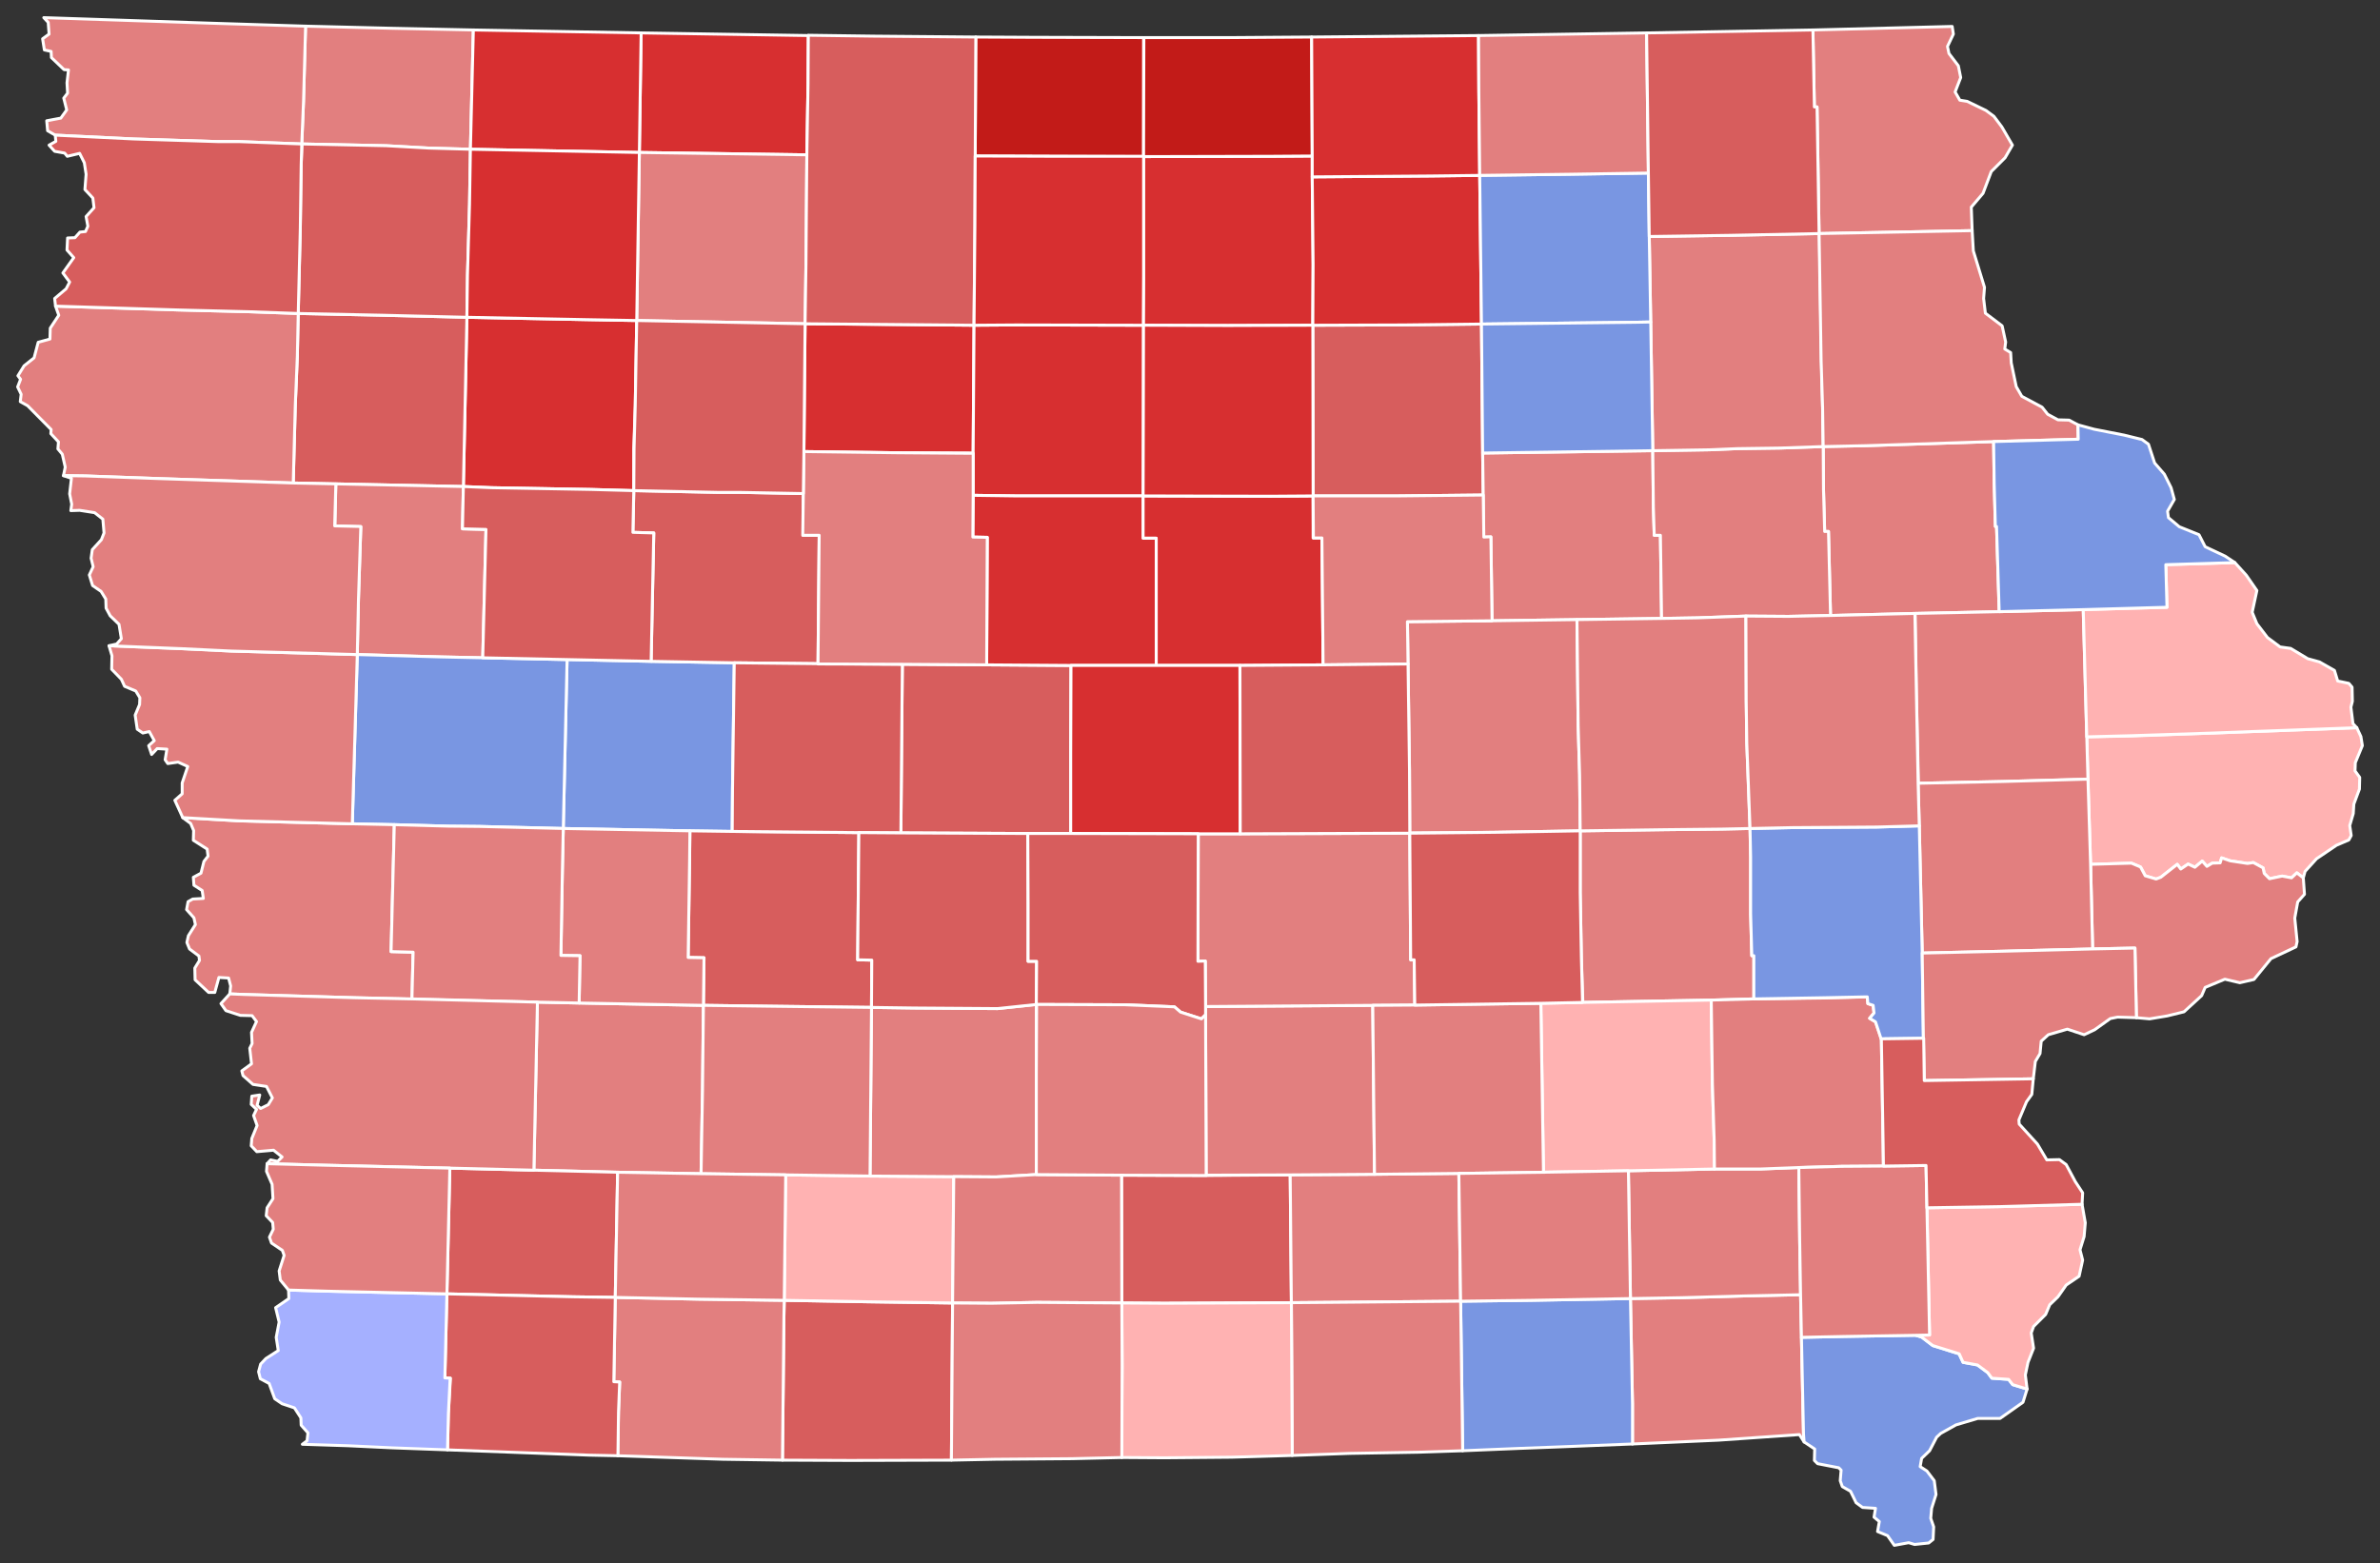 <?xml version="1.0" encoding="UTF-8" standalone="no"?>
<svg
   version="1.2"
   viewBox="0 0 810 532"
   width="810"
   height="532"
   id="svg1"
   sodipodi:docname="1903 Iowa gubernatorial election results map by county.svg"
   inkscape:version="1.3.2 (091e20e, 2023-11-25, custom)"
   xmlns:inkscape="http://www.inkscape.org/namespaces/inkscape"
   xmlns:sodipodi="http://sodipodi.sourceforge.net/DTD/sodipodi-0.dtd"
   xmlns="http://www.w3.org/2000/svg"
   xmlns:svg="http://www.w3.org/2000/svg"
   xmlns:rdf="http://www.w3.org/1999/02/22-rdf-syntax-ns#"
   xmlns:cc="http://creativecommons.org/ns#"
   xmlns:dc="http://purl.org/dc/elements/1.1/">
  <rect x="0" y="0" width="810" height="532" fill="#333333" stroke="none"/>
  <defs
     id="defs1" />
  <sodipodi:namedview
     id="namedview1"
     pagecolor="#ffffff"
     bordercolor="#000000"
     borderopacity="0.25"
     inkscape:showpageshadow="2"
     inkscape:pageopacity="0.0"
     inkscape:pagecheckerboard="0"
     inkscape:deskcolor="#d1d1d1"
     inkscape:zoom="0.93058744"
     inkscape:cx="404.58315"
     inkscape:cy="266.49833"
     inkscape:window-width="1920"
     inkscape:window-height="970"
     inkscape:window-x="-12"
     inkscape:window-y="-12"
     inkscape:window-maximized="1"
     inkscape:current-layer="svg1" />
  <title
     id="title1">Iowa_Presidential_Election_Results_2020-svg</title>
  <style
     id="style1">
		.s0 { opacity: .9;fill: #d40000;stroke: #ffffff;stroke-linecap: round;stroke-linejoin: round } 
		.s1 { fill: #cc2f4a;stroke: #ffffff;stroke-linecap: round;stroke-linejoin: round } 
		.s2 { fill: #e27f90;stroke: #ffffff;stroke-linecap: round;stroke-linejoin: round } 
		.s3 { fill: #aa0000;stroke: #ffffff;stroke-linecap: round;stroke-linejoin: round } 
		.s4 { fill: #86b6f2;stroke: #ffffff;stroke-linecap: round;stroke-linejoin: round } 
		.s5 { fill: #f2b3be;stroke: #ffffff;stroke-linecap: round;stroke-linejoin: round } 
		.s6 { fill: #1666cb;stroke: #ffffff;stroke-linecap: round;stroke-linejoin: round } 
		.s7 { fill: #d40000;stroke: #ffffff;stroke-linecap: round;stroke-linejoin: round } 
	</style>
  <g
     id="g1023">
    <path
       id="Ringgold"
       class="s0"
       d="m266.9 442.6l28.7 0.5 28.6 0.4-0.4 53.5-34.3 0.1-23.2-0.1 0.5-48.9z"
       style="fill:#d75d5d;fill-opacity:1.0;opacity:1" />
    <path
       id="Buena Vista"
       class="s1"
       d="m158.9 108l40.8 0.8 17 0.3-0.5 29-0.5 14.5v14.4l-14.5-0.4-33.9-0.6-9.6-0.4 0.6-28.5z"
       style="fill:#d72f30;fill-opacity:1.0" />
    <path
       id="Boone"
       class="s2"
       d="m307.1 226.1l28.7 0.2 28.7 0.2-0.1 30.9v26.3h-14.6l-22.1-0.1-21.1-0.1z"
       style="fill:#d75d5d;fill-opacity:1.0" />
    <path
       id="Clinton"
       class="s2"
       d="m710.6 265.2l-0.4-14.4 15.6-0.3 27.6-1 13.1-0.5 35.6-1.3 1.4 3 0.5 3.1-2.4 5.8-0.1 2.8 1.6 2.2-0.1 4-1.9 5.1-0.2 3.2-1.2 4.1 0.5 3.4-0.8 1.5-4.2 1.8-6.8 4.6-3.9 4.3-0.6 2.2-2.2-1.7-1.8 1.7-3.2-0.6-4.3 0.9-1.8-1.8-0.4-1.9-3.3-1.8-2 0.3-5.9-0.9-2.9-1-0.5 1.7-2.7 0.1-1.8 1.1-1.6-1.8-2.5 2.1-2.3-1.1-2.5 1.7-1.2-1.6-5.6 4.4-1.6 0.6-3.7-1.1-1.6-3-3.1-1.3-13.9 0.4z"
       style="fill:#ffb2b2;fill-opacity:1.0" />
    <path
       id="Union"
       class="s1"
       d="m267.4 399.9l28.7 0.4 28.5 0.2-0.4 43-28.6-0.4-28.7-0.5z"
       style="fill:#ffb2b2;fill-opacity:1.0" />
    <path
       id="Butler"
       class="s1"
       d="m446.8 110.7l30.8-0.1 26.6-0.3 0.4 43.9 0.2 14.3-29 0.3h-28.9z"
       style="fill:#d75d5d;fill-opacity:1.0" />
    <path
       id="Osceola"
       class="s3"
       d="m104 8.9l28.4 0.7 28.7 0.6-1 40.6-14.2-0.4-14.4-0.8-28.8-0.6 0.6-14.5z"
       style="fill:#e27f7f;fill-opacity:1.0" />
    <path
       id="Van Buren"
       class="s0"
       d="m554.9 442l17.6-0.3 21.5-0.6 18.8-0.4 0.3 14.5 0.7 33 0.2 2.6-1.6-2.5-27.5 1.9-29.3 1.3v-13.6z"
       style="fill:#e27f7f;fill-opacity:1.0;opacity:1" />
    <path
       id="Emmet"
       class="s1"
       d="m218.2 11.2l56.9 0.9-0.1 16.6-0.4 24-57-0.8z"
       style="fill:#d72f30;fill-opacity:1.0" />
    <path
       id="Hardin"
       class="s1"
       d="m389 168.8l43.5 0.1 14.4-0.1v14.3h3l0.4 43.2-28.3 0.2h-28.5v-43.3h-4.5z"
       style="fill:#d72f30;fill-opacity:1.0" />
    <path
       id="Carroll"
       class="s1"
       d="m193 224.5l28.6 0.6 28.3 0.5-0.6 42.9-0.1 14.5-14.4-0.2-43.1-0.8z"
       style="fill:#7996e2;fill-opacity:1.0" />
    <path
       id="Cherokee"
       class="s1"
       d="m101.5 106.7l28.8 0.6 28.6 0.7-0.6 29.1-0.6 28.5-43.4-0.9-14.5-0.3 0.7-26.5 0.7-16.8z"
       style="fill:#d75d5d;fill-opacity:1.0" />
    <path
       id="Winnebago"
       class="s1"
       d="m332.1 12.6l19.6 0.1 37.5 0.1v40.5l-30-0.1-27.3-0.1z"
       style="fill:#c21b18;fill-opacity:1.0" />
    <path
       id="Humboldt"
       class="s0"
       d="m274 110.2l57.5 0.5-0.3 43.5-26.4-0.1-31.2-0.4z"
       style="fill:#d72f30;fill-opacity:1.0;opacity:1" />
    <path
       id="Lee"
       class="s2"
       d="m613.1 455.2l14.5-0.3 24.4-0.4 2 0.6 3.8 2.9 8.9 2.8 1.4 2.9 4.9 0.9 3.5 2.6 1.4 1.9 5.7 0.4 1.4 1.8 4.9 1.5-1.4 4.5-7.8 5.5h-7.6l-7.4 2.2-5.2 2.9-1.4 1.3-2.4 4.6-2.7 2.6-0.5 2.8 2.3 1.5 2.5 3.3 0.6 4.7-1.5 4.7-0.3 3.4 1 2.9-0.2 4.3-1.5 1.2-4.8 0.5-2-0.6-4.9 0.9-2.3-3.3-3.4-1.4 0.6-3.4-1.8-1.5 0.5-3-4.4-0.3-2.2-1.6-1.9-3.9-2.8-1.6-0.7-2 0.3-3.6-0.8-0.8-7.2-1.4-1.1-1.1 0.1-3.9-3.6-2.4-0.2-2.6z"
       style="fill:#7996e2;fill-opacity:1.0" />
    <path
       id="Palo Alto"
       class="s1"
       d="m217.6 51.9l57 0.8-0.3 37.1-0.3 20.4-57.3-1.1z"
       style="fill:#e27f7f;fill-opacity:1.0" />
    <path
       id="Cerro Gordo"
       class="s2"
       d="m389.2 53.3l43.2-0.1 14.2-0.1v7.1l0.3 29.8-0.1 20.7-28.9 0.1-28.8-0.1 0.1-16.7z"
       style="fill:#d72f30;fill-opacity:1.0" />
    <path
       id="Ida"
       class="s0"
       d="m114.3 164.7l43.4 0.9-0.3 14.4 8 0.2-1.1 43.7-14.2-0.3-28.5-0.8 0.4-18.8 0.8-24.7-8.8-0.3z"
       style="fill:#e27f7f;fill-opacity:1.0;opacity:1" />
    <path
       id="Plymouth"
       class="s0"
       d="m18.9 104.2l41.7 1.3 24.1 0.6 16.8 0.6-0.3 14.4-0.7 16.8-0.7 26.5-45.7-1.5-25.1-0.9-7.4-0.1 0.6-2.9-1-4.4-1.5-1.8 0.2-2.4-2.6-2.8 0.1-1.4-8-8.1-2.5-1.4 0.3-2.5-1.2-2.5 1-2.6-0.9-1.2 2.1-3.4 3.4-2.7 1.4-5.3 4-1.1 0.1-3.7 2.9-4.4z"
       style="fill:#e27f7f;fill-opacity:1.0;opacity:1" />
    <path
       id="Cass"
       class="s1"
       d="m182.9 341.1l14.2 0.3 42.3 0.8-0.3 28.6-0.5 28.7-28.4-0.5-28.5-0.7 0.8-37.9z"
       style="fill:#e27f7f;fill-opacity:1.0" />
    <path
       id="Scott"
       class="s4"
       d="m711.5 294.2l13.9-0.4 3.1 1.3 1.6 3 3.7 1.1 1.6-0.6 5.6-4.4 1.2 1.6 2.5-1.7 2.3 1.1 2.5-2.1 1.6 1.8 1.8-1.1 2.7-0.1 0.5-1.7 2.9 1 5.9 0.9 2-0.3 3.3 1.8 0.4 1.9 1.8 1.8 4.3-0.9 3.2 0.6 1.8-1.7 2.2 1.7 0.4 5.6-2.3 2.6-1 5.5 0.8 8-0.4 1.8-8.5 4-5.8 7.1-4.8 1.1-5.1-1.2-6.7 2.8-1.2 2.8-6 5.5-5.7 1.4-6 1-4.5-0.4-0.5-23.7-14.4 0.3z"
       style="fill:#e27f7f;fill-opacity:1.0" />
    <path
       id="Lucas"
       class="s0"
       d="m381.7 400l28.8 0.1 28.6-0.2 0.4 43.5-43.3 0.2-14.4-0.1z"
       style="fill:#d75d5d;fill-opacity:1.0;opacity:1" />
    <path
       id="Franklin"
       class="s1"
       d="m389.1 110.7l28.8 0.1 28.9-0.1 0.1 58.1-14.4 0.1-43.5-0.1z"
       style="fill:#d72f30;fill-opacity:1.0" />
    <path
       id="Monroe"
       class="s0"
       d="m439.1 399.9l28.7-0.2 28.7-0.3 0.6 43.5-45.4 0.4-12.2 0.1z"
       style="fill:#e27f7f;fill-opacity:1.0;opacity:1" />
    <path
       id="Delaware"
       class="s1"
       d="m620.5 152l14.6-0.3 43.4-1.4 0.2 14.4 0.4 14.5h0.4l0.9 29-28.6 0.6-28.8 0.7-0.7-28.6h-1.3l-0.4-14.4z"
       style="fill:#e27f7f;fill-opacity:1.0" />
    <path
       id="Floyd"
       class="s2"
       d="m446.6 60.2l40.2-0.3 16.8-0.2 0.6 50.6-26.6 0.3-30.8 0.1 0.1-20.7z"
       style="fill:#d72f30;fill-opacity:1.0" />
    <path
       id="Montgomery"
       class="s1"
       d="m153.1 397.6l28.6 0.7 28.5 0.7-0.8 42.6-14.3-0.2-43-1z"
       style="fill:#d75d5d;fill-opacity:1.0" />
    <path
       id="Iowa"
       class="s1"
       d="m537.8 282.8l28.9-0.4 19.3-0.2 9.6-0.2 0.2 9.6v19.4l0.4 14.3h0.7v14.7l-14.5 0.4-43.7 0.8-0.5-15.1-0.4-22.3z"
       style="fill:#e27f7f;fill-opacity:1.0" />
    <path
       id="Calhoun"
       class="s0"
       d="m215.7 167l28.9 0.6h7.3l21.5 0.4-0.1 14.2h5.5l-0.4 43.7-28.5-0.3-28.3-0.5 0.9-43.7-7.1-0.2z"
       style="fill:#d75d5d;fill-opacity:1.0;opacity:1" />
    <path
       id="Black Hawk"
       class="s4"
       d="m504.6 154.2l57.9-0.8 0.2 19.2 0.3 9.6h2.1l0.4 28.3-28.8 0.4-28.9 0.4-0.4-28.5h-2.5l-0.1-14.3z"
       style="fill:#e27f7f;fill-opacity:1.0" />
    <path
       id="Kossuth"
       class="s1"
       d="m274.6 52.7l0.4-24 0.1-16.7 22.3 0.3 34.7 0.3-0.2 40.5-0.1 23.8-0.3 33.8-57.5-0.5 0.3-20.4z"
       style="fill:#d75d5d;fill-opacity:1.0" />
    <path
       id="Wright"
       class="s1"
       d="m331.5 110.7l14.5-0.1 43.1 0.1-0.1 58.1h-43.4l-14.4-0.2v-14.4z"
       style="fill:#d72f30;fill-opacity:1.0" />
    <path
       id="Madison"
       class="s1"
       d="m296.6 342.9l14.5 0.2 28.4 0.2 13.2-1.4v24 33.9l-13.7 0.8-14.4-0.1-28.5-0.2z"
       style="fill:#e27f7f;fill-opacity:1.0" />
    <path
       id="Buchanan"
       class="s2"
       d="m562.5 153.4l19.3-0.3 9.6-0.4 14.6-0.2 14.5-0.5 0.1 14.5 0.4 14.4h1.3l0.7 28.6-14.4 0.3-14.4-0.1-16.5 0.6-12.2 0.2-0.4-28.3h-2.1l-0.3-9.6z"
       style="fill:#e27f7f;fill-opacity:1.0" />
    <path
       id="Jefferson"
       class="s5"
       d="m554.2 398.5l29.3-0.6h15.6l13.1-0.5 0.3 24.9 0.3 18.4-18.8 0.4-21.5 0.6-17.6 0.3z"
       style="fill:#e27f7f;fill-opacity:1.0" />
    <path
       id="Marion"
       class="s1"
       d="m410.3 342.6l56.9-0.4 0.4 39.4 0.2 18.1-28.7 0.2-28.6 0.1-0.2-54.6z"
       style="fill:#e27f7f;fill-opacity:1.0" />
    <path
       id="Crawford"
       class="s1"
       d="m121.6 222.8l28.5 0.8 14.2 0.3 28.7 0.6-1.3 57.5-28.6-0.7-10.5-0.1-18.4-0.5-14.3-0.3z"
       style="fill:#7996e2;fill-opacity:1.0" />
    <path
       id="Taylor"
       class="s0"
       d="m209.4 441.6l28.2 0.6 29.3 0.4-0.1 5.5-0.5 48.9-20.3-0.3-35.8-1.2 0.3-15 0.4-10.1-2-0.1z"
       style="fill:#e27f7f;fill-opacity:1.0;opacity:1" />
    <path
       id="Tama"
       class="s2"
       d="m507.8 211.3l28.9-0.4 0.4 36.1 0.5 16.7 0.2 19.1-29.1 0.5-28.9 0.2-0.1-21.5-0.5-36-0.2-14.4z"
       style="fill:#e27f7f;fill-opacity:1.0" />
    <path
       id="Guthrie"
       class="s1"
       d="m234.8 282.8l14.3 0.2 43.2 0.4-0.4 43.3 4.8 0.1-0.1 16.1-34-0.4-23.2-0.3 0.2-16.2-5.4-0.1 0.5-33.7z"
       style="fill:#d75d5d;fill-opacity:1.0" />
    <path
       id="Greene"
       class="s1"
       d="m249.9 225.6l28.5 0.3 28.7 0.2-0.5 57.4-14.3-0.1-43.1-0.4 0.1-14.5z"
       style="fill:#d75d5d;fill-opacity:1.0" />
    <path
       id="Worth"
       class="s1"
       d="m389.3 12.8h28.5l28.6-0.2 0.2 40.5-14.2 0.1-43.2 0.1z"
       style="fill:#c21b18;fill-opacity:1.0" />
    <path
       id="Benton"
       class="s1"
       d="m536.7 210.9l28.8-0.4 12.2-0.2 16.5-0.6 0.1 28.9 0.2 14.5 1.1 28.9-9.6 0.2-19.3 0.2-28.9 0.4-0.2-19.1-0.5-16.7z"
       style="fill:#e27f7f;fill-opacity:1.0" />
    <path
       id="Harrison"
       class="s1"
       d="m119.9 280.4l14.3 0.3-1.1 43.2 7.5 0.2-0.4 16-19.5-0.5-37.5-1.1-5-0.2 0.3-2.7-0.7-2.7-3.3-0.2-1.4 5.1h-2.1l-4.6-4.3-0.1-4 1.6-2.6-0.2-1.5-3.2-2.4-0.9-2.2 0.5-2.3 2.4-3.8-0.5-2.3-2.5-2.8 0.5-2.7 1.6-0.9 3.6-0.2-0.4-2.7-2.8-1.8-0.2-2.7 2.6-1.4 1-4 1.4-1.8-0.3-2.4-4.7-3 0.1-3.3-1-2.4-2.7-2 19.3 1.1z"
       style="fill:#e27f7f;fill-opacity:1.0" />
    <path
       id="Jasper"
       class="s2"
       d="m407.8 283.8h14.3l28.8-0.1 28.9-0.1 0.3 43.1h1.2l0.2 15.4-14.3 0.1-56.9 0.4-0.1-15.5-2.5 0.1z"
       style="fill:#e27f7f;fill-opacity:1.0" />
    <path
       id="Lyon"
       class="s3"
       d="m104 8.9l-0.7 25.6-0.6 14.5-21.4-0.8h-7.2l-28.6-0.9-26.7-1.3-2.6-1.5-0.3-3.4 4.8-0.9 2-2.8-1-4 1.3-1.7-0.2-3.5 0.5-4.4-1.5-0.1-4.3-4.1-0.1-2.1-2.3-0.5-0.6-3.8 2.2-1.6-0.3-4-1.5-1.6 57.3 1.9z"
       style="fill:#e27f7f;fill-opacity:1.0" />
    <path
       id="Grundy"
       class="s1"
       d="m446.9 168.8h28.9l29-0.3 0.2 14.3 2.4-0.1 0.4 28.6-28.8 0.3 0.2 14.4-28.9 0.3-0.4-43.2h-2.9z"
       style="fill:#e27f7f;fill-opacity:1.0" />
    <path
       id="Jones"
       class="s2"
       d="m652.9 266.6l-0.7-31.4-0.4-26.4 28.6-0.6 28.6-0.7 1.2 43.3 0.4 14.4-28.8 0.8z"
       style="fill:#e27f7f;fill-opacity:1.0" />
    <path
       id="Clarke"
       class="s1"
       d="m324.6 400.5l14.4 0.1 13.7-0.8 29 0.2 0.1 43.5-28.9-0.2-15.5 0.3-13.2-0.1z"
       style="fill:#e27f7f;fill-opacity:1.0" />
    <path
       id="Keokuk"
       class="s0"
       d="m524.4 341.5l14.3-0.3 43.7-0.8 0.4 28.7 0.6 19.1 0.1 9.7-29.3 0.6-28.9 0.5z"
       style="fill:#ffb2b2;fill-opacity:1.0;opacity:1" />
    <path
       id="Davis"
       class="s0"
       d="m497.1 442.9l24-0.3 33.8-0.6 0.7 35.9v13.6l-25.2 1-13.3 0.5-19.3 0.8z"
       style="fill:#7996e2;fill-opacity:1.0;opacity:1" />
    <path
       id="Adair"
       class="s1"
       d="m239.4 342.2l23.2 0.3 34 0.4-0.5 57.4-28.7-0.4-28.8-0.4 0.5-28.7z"
       style="fill:#e27f7f;fill-opacity:1.0" />
    <path
       id="Hamilton"
       class="s1"
       d="m331.2 168.6l14.4 0.2h43.4v14.4h4.5v43.3h-29l-28.7-0.2 0.2-43.4-4.9-0.1z"
       style="fill:#d72f30;fill-opacity:1.0" />
    <path
       id="Hancock"
       class="s0"
       d="m331.9 53.1l27.3 0.1h30v40.8l-0.1 16.7-43.1-0.1-14.5 0.1 0.3-33.8z"
       style="fill:#d72f30;fill-opacity:1.0;opacity:1" />
    <path
       id="Cedar"
       class="s2"
       d="m653.2 281.1l-0.4-14.5 28.9-0.6 28.9-0.8 0.9 29 0.7 28.8-31.6 0.8-26.4 0.6z"
       style="fill:#e27f7f;fill-opacity:1.0" />
    <path
       id="Audubon"
       class="s1"
       d="m191.7 282l43.1 0.8-0.1 9.4-0.5 33.7 5.4 0.1-0.2 16.2-42.3-0.8 0.3-16.1-6.5-0.1 0.5-28.9z"
       style="fill:#e27f7f;fill-opacity:1.0" />
    <path
       id="Story"
       class="s4"
       d="m364.5 226.5h29 28.5l0.1 57.3h-14.3l-43.4-0.1v-26.3z"
       style="fill:#d72f30;fill-opacity:1.0" />
    <path
       id="Des Moines"
       class="s2"
       d="m652 454.5l4.7-0.1-0.9-43.3 24.9-0.4 27.9-0.8 1.1 6.3-0.4 4.7-1.4 4.5 0.9 3.5-1.2 5.5-4.4 3-2.8 4-2.8 2.7-1.4 3.3-4.1 4.1-0.8 2.2 0.8 5.2-1.9 4.8-0.9 4.3 0.6 4.8-4.9-1.5-1.4-1.8-5.7-0.4-1.4-1.9-3.5-2.6-4.9-0.9-1.3-2.9-9-2.8-3.8-2.9z"
       style="fill:#ffb2b2;fill-opacity:1.0" />
    <path
       id="Fayette"
       class="s1"
       d="m561.8 109.6l-0.5-29.1 27.6-0.4 30.3-0.6 0.7 43.4 0.4 15.9 0.2 13.2-14.5 0.5-14.6 0.2-9.6 0.4-19.3 0.3z"
       style="fill:#e27f7f;fill-opacity:1.0" />
    <path
       id="Page"
       class="s0"
       d="m152.1 440.4l43 1 14.3 0.2-0.5 28.7 2 0.1-0.4 10.1-0.2 15-9.7-0.2-48.3-1.8 0.3-12.3 0.7-12.1-1.9-0.1z"
       style="fill:#d75d5d;fill-opacity:1.0;opacity:1" />
    <path
       id="Dickinson"
       class="s1"
       d="m161.1 10.2l57.1 1-0.6 40.7-57.5-1.1z"
       style="fill:#d72f30;fill-opacity:1.0" />
    <path
       id="Mahaska"
       class="s0"
       d="m467.2 342.2l14.3-0.1 42.9-0.6 0.9 57.5-28.8 0.4-28.7 0.3-0.2-18.1z"
       style="fill:#e27f7f;fill-opacity:1.0;opacity:1" />
    <path
       id="Allamakee"
       class="s1"
       d="m617 10.2l47.4-1.2 0.4 2.6-2 4.2 0.5 2.4 3.2 4.2 0.8 4-1.9 4.9 1.6 2.8 2.5 0.4 6.4 3.1 2.7 2 2.7 3.6 3.6 6.2-2.5 4.3-4.7 4.7-2.8 7.4-4 4.7 0.3 8-52.1 1-0.7-43.1h-0.9z"
       style="fill:#e27f7f;fill-opacity:1.0" />
    <path
       id="Monona"
       class="s1"
       d="m37.1 219.8l24.9 1 16.6 0.8 43 1.2-1.7 57.6-38.4-1-19.3-1.1-2.7-5.9 2.5-2.2v-3.7l1.9-5.6-3.3-1.5-3.5 0.5-0.9-1.3 0.6-3.6-3.3-0.2-1.9 2-1-3 1.9-1.7-1.7-3.1-2.2 0.5-1.9-1.3-0.7-4.8 1.5-3.6 0.1-2.3-1.4-2.3-3.8-1.6-1.1-2.4-3.3-3.4 0.1-4.6z"
       style="fill:#e27f7f;fill-opacity:1.0" />
    <path
       id="Chickasaw"
       class="s1"
       d="m503.6 59.7l31-0.4 26.4-0.4 0.3 21.6 0.5 29.1-5.3 0.1-52.3 0.6z"
       style="fill:#7996e2;fill-opacity:1.0" />
    <path
       id="Washington"
       class="s2"
       d="m582.4 340.4l14.5-0.4 23.9-0.3 14.7-0.4 0.2 2.3 1.8 0.6 0.3 2.6-1.5 1.8 2 1.2 2 5.8 0.6 36 0.1 7.3-14.4 0.1-14.4 0.4-13.1 0.5h-15.6l-0.1-9.7-0.6-19.1z"
       style="fill:#e27f7f;fill-opacity:1.0" />
    <path
       id="Mitchell"
       class="s1"
       d="m446.4 12.6l56.8-0.5 0.1 19 0.3 28.6-16.8 0.2-40.2 0.3v-7.1z"
       style="fill:#d72f30;fill-opacity:1.0" />
    <path
       id="Clayton"
       class="s1"
       d="m619.1 79.5l52.1-1 0.4 6.9 3.8 12.4-0.3 3.8 0.6 5 5.7 4.3 1.2 5.5-0.3 2.4 2 1.2 0.2 3.5 1.7 8.1 1.9 3.3 6.9 3.7 1.9 2.4 3.5 1.9 3.8 0.1 3 1.6 0.1 4.9-28.8 0.8-43.4 1.4-14.6 0.3-0.2-13.3-0.5-15.8z"
       style="fill:#e27f7f;fill-opacity:1.0" />
    <path
       id="Webster"
       class="s1"
       d="m273.6 153.7l31.2 0.4 26.4 0.2v14.3l-0.1 14.2 4.9 0.1-0.2 43.4-28.7-0.2-28.7-0.1 0.4-43.8h-5.6l0.2-14.2z"
       style="fill:#e27f7f;fill-opacity:1.0" />
    <path
       id="Dallas"
       class="s5"
       d="m292.3 283.4l14.3 0.1 21.1 0.1 22.1 0.1 0.1 24v19.5h2.9l-0.1 14.7-13.2 1.4-28.4-0.2-14.5-0.2 0.1-16.1-4.8-0.1z"
       style="fill:#d75d5d;fill-opacity:1.0" />
    <path
       id="Sac"
       class="s0"
       d="m157.7 165.6l9.6 0.4 33.9 0.6 14.5 0.4-0.3 14.2 7.1 0.2-0.9 43.7-28.6-0.6-28.7-0.6 1.1-43.7-8-0.2z"
       style="fill:#d75d5d;fill-opacity:1.0;opacity:1" />
    <path
       id="Johnson"
       class="s6"
       d="m595.6 282l14.4-0.3 28.8-0.2 14.4-0.4 1 43.3 0.4 29-14.4 0.2-1.9-5.8-2-1.2 1.5-1.8-0.3-2.6-1.8-0.6-0.2-2.3-14.7 0.3-23.9 0.4v-14.7h-0.7l-0.4-14.3v-19.4z"
       style="fill:#7996e2;fill-opacity:1.0" />
    <path
       id="O'Brien"
       class="s7"
       d="m102.8 49l28.7 0.6 14.4 0.8 14.2 0.4-0.3 18.7-0.7 24.2-0.2 14.3-28.6-0.7-28.8-0.6 0.7-28.9 0.3-21.7z"
       style="fill:#d75d5d;fill-opacity:1.0" />
    <path
       id="Pocahontas"
       class="s0"
       d="m216.7 109.1l57.3 1.1-0.4 43.5-0.2 14.3-21.5-0.4h-7.3l-28.9-0.6 0.1-14.4 0.4-14.5z"
       style="fill:#d75d5d;fill-opacity:1.0;opacity:1" />
    <path
       id="Shelby"
       class="s1"
       d="m134.2 280.7l18.4 0.5 10.5 0.1 28.6 0.7-0.3 14.3-0.5 28.9 6.5 0.1-0.3 16.1-14.2-0.3-42.7-1 0.4-16-7.5-0.2z"
       style="fill:#e27f7f;fill-opacity:1.0" />
    <path
       id="Marshall"
       class="s2"
       d="m422 226.5l28.3-0.2 28.9-0.3 0.5 36 0.1 21.6-28.9 0.1-28.8 0.1z"
       style="fill:#d75d5d;fill-opacity:1.0" />
    <path
       id="Pottawattamie"
       class="s2"
       d="m78.2 338.3l5 0.2 37.5 1.1 19.5 0.4 42.7 1.1-0.4 19.3-0.8 37.9-28.6-0.7-43-1-19.2-0.5 1.2-1.3 2.4 0.5 1.5-1.5-2.9-2.3-5.7 0.5-1.9-2 0.2-2.5 1.8-4.4-1.2-3.4 1-2.1-1.8-1.7 0.2-2.8 2.7-0.4-0.9 3.5 1.2 1.1 2.6-1.3 1.4-2.3-2-3.9-4.6-0.7-3.4-3-0.4-1.6 3.3-2.4-0.6-5.3 0.8-1.6-0.2-3.8 1.7-3.7-1.5-2-4-0.1-4.9-1.6-1.7-2.4z"
       style="fill:#e27f7f;fill-opacity:1.0" />
    <path
       id="Fremont"
       class="s0"
       d="m98.2 439.1l13.7 0.4 40.2 0.9-0.7 28.6 1.8 0.1-0.6 12-0.3 12.4-19.1-0.7-14.7-0.7-15.6-0.5 1.6-1.2 0.3-2.7-2.3-2.6-0.1-2.5-2.2-3.4-4.2-1.4-2.5-1.7-1.9-5.2-3-1.6-0.6-2.4 0.7-2.6 1.8-1.9 4.2-2.7-0.7-4.5 1-5.2-1.2-4.9 4.5-3.1z"
       style="fill:#a5b0ff;fill-opacity:1.0;opacity:1" />
    <path
       id="Appanoose"
       class="s1"
       d="m439.5 443.4l12.2-0.1 45.4-0.4 0.7 50.9-15.1 0.5-23.3 0.4-19.6 0.7z"
       style="fill:#e27f7f;fill-opacity:1.0" />
    <path
       id="Polk"
       class="s4"
       d="m349.8 283.7h14.6l43.4 0.1-0.1 43.4 2.5-0.1 0.1 15.5v2.8l-1.4 1.4-7.1-2.3-2.1-1.8-16.8-0.7-30.2-0.1 0.1-14.7h-2.9v-19.5z"
       style="fill:#d75d5d;fill-opacity:1.0" />
    <path
       id="Adams"
       class="s0"
       d="m210.2 399l28.4 0.5 28.8 0.4-0.5 42.7-29.3-0.4-28.2-0.6z"
       style="fill:#e27f7f;fill-opacity:1.0;opacity:1" />
    <path
       id="Linn"
       class="s4"
       d="m594.2 209.7l14.4 0.1 14.4-0.3 28.7-0.7 0.5 26.5 0.6 31.3 0.4 14.5-14.4 0.4-28.8 0.2-14.4 0.3-1.1-28.9-0.2-14.5z"
       style="fill:#e27f7f;fill-opacity:1.0" />
    <path
       id="Bremer"
       class="s2"
       d="m504.2 110.3l52.3-0.6 5.3-0.1 0.7 43.8-57.9 0.8z"
       style="fill:#7996e2;fill-opacity:1.0" />
    <path
       id="Muscatine"
       class="s2"
       d="m654.6 353.4l-0.4-29 26.4-0.6 31.6-0.8 14.4-0.3 0.5 23.7-6.4-0.2-2.5 0.5-5.3 3.8-3.6 1.7-5.7-1.9-6.5 1.9-2.4 2.2-0.4 4.2-1.6 2.7-0.7 5.9-37.1 0.6z"
       style="fill:#e27f7f;fill-opacity:1.0" />
    <path
       id="Sioux"
       class="s3"
       d="m18.8 46l26.7 1.3 28.6 0.9h7.2l21.4 0.8-0.2 7.1-0.3 21.7-0.7 28.9-16.8-0.6-24.1-0.6-41.7-1.3-0.3-2.6 3.9-3.3 1.2-2.3-2.3-3.1 3.7-5.2-2.3-2.6 0.2-4.1 2.5-0.1 1.7-1.9 1.9-0.2 0.8-1.8-0.6-3.3 2.7-3-0.4-3.3-2.7-2.9 0.4-5.2-0.6-3.9-1.6-3.2-4.2 1-0.9-1.1-3.4-0.6-1.9-2.1 2.3-1.3z"
       style="fill:#d75d5d;fill-opacity:1.0" />
    <path
       id="Henry"
       class="s1"
       d="m612.8 440.7l-0.3-18.4-0.3-24.9 14.4-0.4 14.4-0.1 14.5-0.2 0.3 14.4 0.9 43.3-4.7 0.1-24.4 0.4-14.5 0.3z"
       style="fill:#e27f7f;fill-opacity:1.0" />
    <path
       id="Howard"
       class="s1"
       d="m503.2 12.1l57.2-0.9 0.6 47.7-26.4 0.4-31 0.4-0.3-28.6z"
       style="fill:#e27f7f;fill-opacity:1.0" />
    <path
       id="Louisa"
       class="s1"
       d="m640.3 353.6l14.4-0.2 0.2 14.4 37.1-0.6-0.5 5.3-1.8 2.5-2.6 6.2 0.1 1.4 6.2 6.8 3.2 5.4 4.3-0.1 2.3 1.7 3.1 5.8 2.5 3.8-0.2 3.9-27.9 0.8-24.9 0.4-0.3-14.4-14.5 0.2-0.1-7.3z"
       style="fill:#d75d5d;fill-opacity:1.0" />
    <path
       id="Jackson"
       class="s1"
       d="m709 207.5l28.5-0.8-0.4-14.5 23.5-0.7 3.9 4.3 3.6 5.2-1.6 7.4 1.6 3.9 3.6 4.7 4.3 3.2 3.6 0.5 5.8 3.5 4 1.1 5.1 2.9 1.1 3.6 3.8 0.8 1.1 1.3 0.1 4.8-0.5 2 0.7 5.6 1.3 1.4-35.6 1.3-13.1 0.5-27.6 0.9-15.6 0.4z"
       style="fill:#ffb2b2;fill-opacity:1.0" />
    <path
       id="Warren"
       class="s2"
       d="m352.8 341.9l30.1 0.1 16.8 0.7 2.1 1.8 7.1 2.3 1.4-1.4 0.2 54.7-28.8-0.1-29-0.2v-33.9z"
       style="fill:#e27f7f;fill-opacity:1.0" />
    <path
       id="Wapello"
       class="s1"
       d="m496.5 399.4l28.8-0.4 28.9-0.5 0.7 43.5-33.8 0.6-24 0.3z"
       style="fill:#e27f7f;fill-opacity:1.0" />
    <path
       id="Poweshiek"
       class="s2"
       d="m479.8 283.6l28.9-0.3 29.1-0.5v21l0.4 22.3 0.4 15.1-14.2 0.3-42.9 0.6-0.2-15.4h-1.2z"
       style="fill:#d75d5d;fill-opacity:1.0" />
    <path
       id="Winneshiek"
       class="s2"
       d="m561 58.9l-0.6-47.7 56.6-1 0.5 26.2h0.9l0.7 43.1-30.2 0.6-27.6 0.4z"
       style="fill:#d75d5d;fill-opacity:1.0" />
    <path
       id="Wayne"
       class="s0"
       d="m381.8 443.5l14.4 0.1 43.3-0.2 0.3 52-20.6 0.6-22.9 0.2-14.6-0.1 0.2-31.1z"
       style="fill:#ffb2b2;fill-opacity:1.0;opacity:1" />
    <path
       id="Dubuque"
       class="s2"
       d="m678.5 150.3l28.8-0.8-0.1-4.9 5.5 1.5 10.2 2 6.1 1.5 2.2 1.6 2.1 6.4 3.3 3.8 2.3 4.6 1.1 4-2.3 4 0.3 2.2 3.7 3.1 6.7 2.7 2.1 4.1 6.8 3.2 3.3 2.2-23.5 0.7 0.4 14.5-28.5 0.8-28.6 0.7-0.9-29h-0.4l-0.4-14.5z"
       style="fill:#7996e2;fill-opacity:1.0" />
    <path
       id="Mills"
       class="s1"
       d="m90.9 396.1l19.2 0.5 43 1-1 42.8-40.2-0.9-13.7-0.4-2.8-3.4-0.4-3.1 1.7-5.3-0.6-1.7-3.7-2.5-0.7-2 1.3-2.7-0.2-2.3-2.2-2.3 0.3-2.7 2-3.1-0.3-4.9-1.9-4.4z"
       style="fill:#e27f7f;fill-opacity:1.0" />
    <path
       id="Decatur"
       class="s1"
       d="m324.2 443.5l13.2 0.1 15.5-0.3 28.9 0.2 0.1 21.5-0.1 31.1-16.9 0.4-26.3 0.2-14.8 0.3z"
       style="fill:#e27f7f;fill-opacity:1.0" />
    <path
       id="Clay"
       class="s1"
       d="m160.1 50.8l57.5 1.1-0.9 57.2-17-0.3-40.8-0.8 0.2-14.3 0.7-24.2z"
       style="fill:#d72f30;fill-opacity:1.0" />
    <path
       id="Woodbury"
       class="s2"
       d="m21.6 161.9l7.4 0.1 25.1 0.9 45.7 1.5 14.5 0.3-0.4 14.3 8.9 0.2-0.8 24.8-0.4 18.8-43-1.2-16.6-0.8-24.9-1 2.6-0.6 1.6-1.8-0.8-4.9-3-2.9-1.4-2.6-0.1-3.1-1.6-2.6-2.9-2-1.1-3.6 1.3-2.8-0.7-2.9 0.4-2.9 3.1-3.4 0.9-2.3-0.4-4.7-2.8-2.2-5.1-0.8-3 0.1 0.3-2.2-0.7-3.5 0.6-5.3z"
       style="fill:#e27f7f;fill-opacity:1.0" />
  </g>
</svg>
